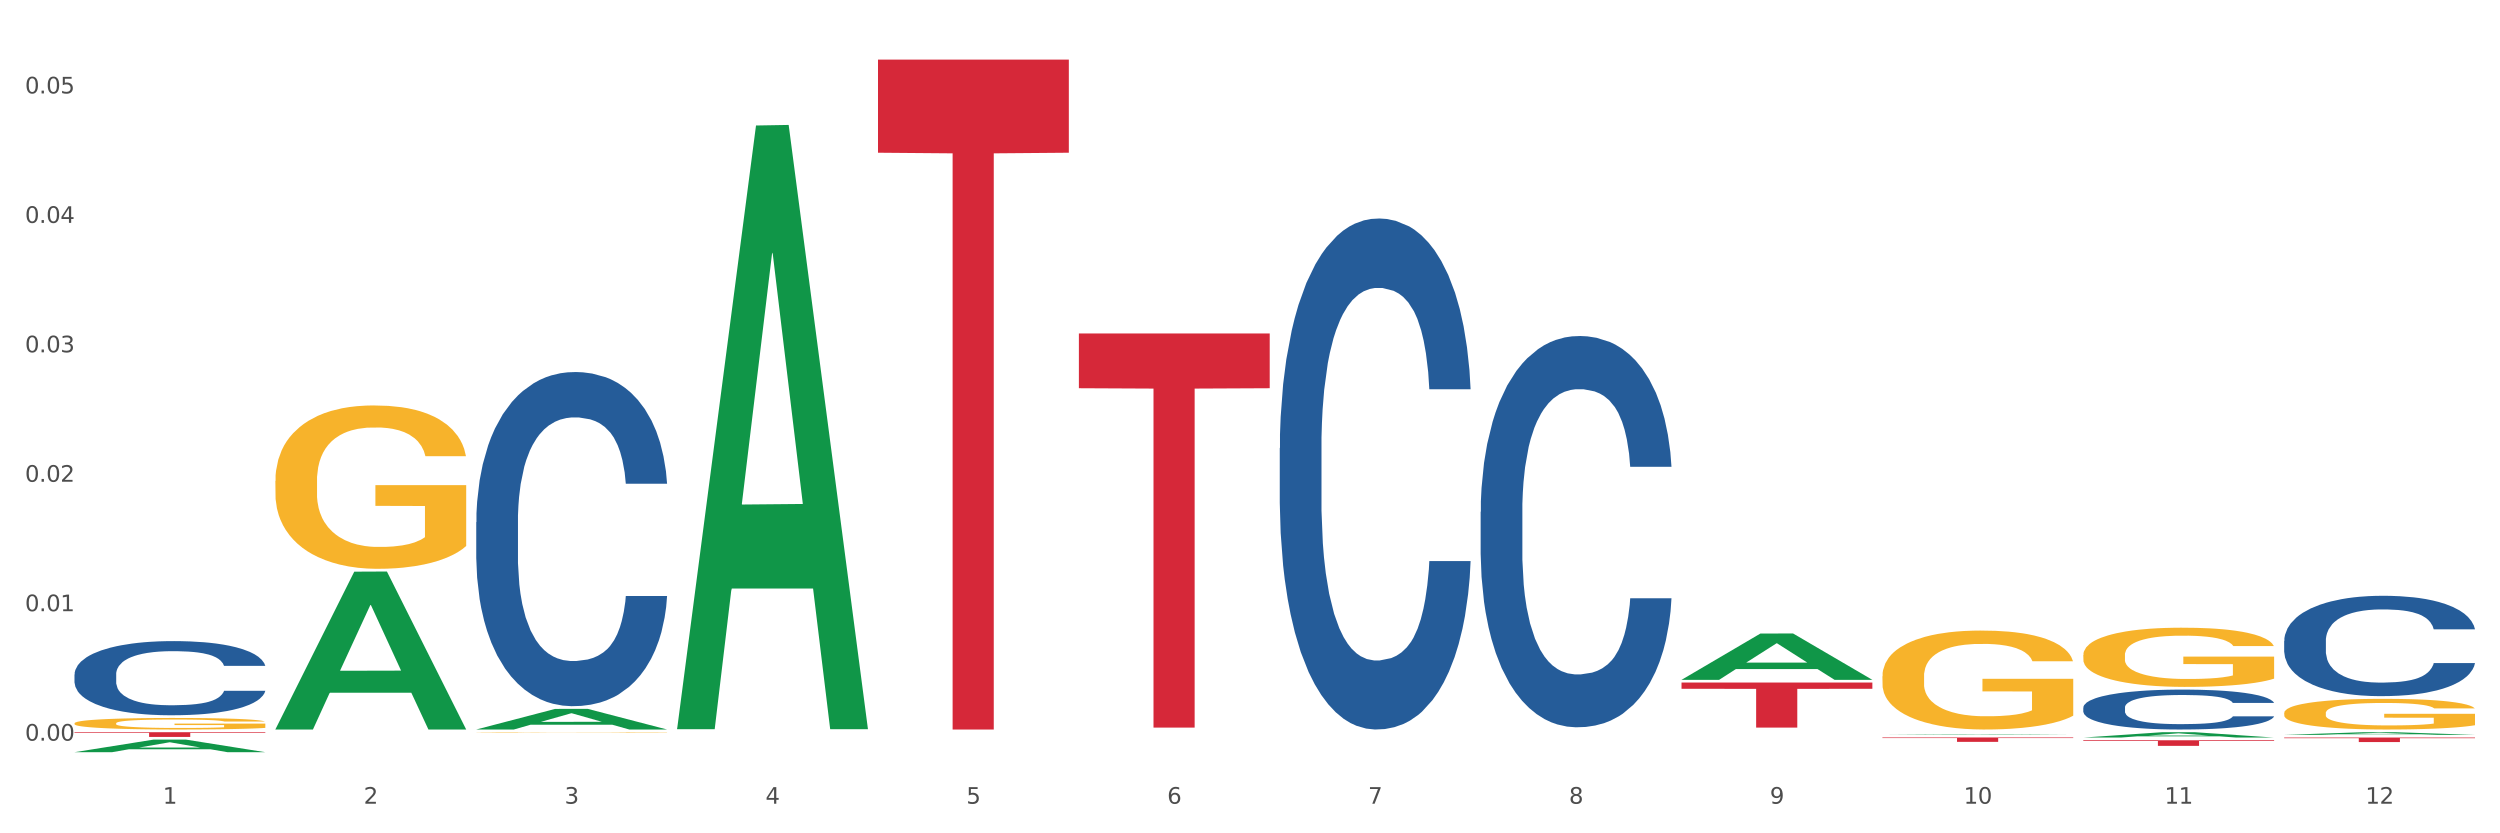 <?xml version="1.0" encoding="utf-8" standalone="no"?>
<!DOCTYPE svg PUBLIC "-//W3C//DTD SVG 1.1//EN"
  "http://www.w3.org/Graphics/SVG/1.1/DTD/svg11.dtd">
<svg xmlns:xlink="http://www.w3.org/1999/xlink" width="1080pt" height="360pt" viewBox="0 0 1080 360" xmlns="http://www.w3.org/2000/svg" version="1.1">
 <rect x="0" y="0" width="1080" height="360" fill="#333333" stroke="none"/>
 <defs>
  <style type="text/css">*{stroke-linejoin: round; stroke-linecap: butt}</style>
 </defs>
 <g id="figure_1">
  <g id="patch_1">
   <path d="M 0 360 
L 1080 360 
L 1080 0 
L 0 0 
z
" style="fill: #ffffff; stroke: #ffffff; stroke-linejoin: miter"/>
  </g>
  <g id="axes_1">
   <g id="matplotlib.axis_1">
    <g id="xtick_1">
     <g id="text_1">
      <!-- 1 -->
      <g style="fill: #4d4d4d" transform="translate(70.342 347.204) scale(0.096 -0.096)">
       <defs>
        <path id="DejaVuSans-31" d="M 794 531 
L 1825 531 
L 1825 4091 
L 703 3866 
L 703 4441 
L 1819 4666 
L 2450 4666 
L 2450 531 
L 3481 531 
L 3481 0 
L 794 0 
L 794 531 
z
" transform="scale(0.016)"/>
       </defs>
       <use xlink:href="#DejaVuSans-31"/>
      </g>
     </g>
    </g>
    <g id="xtick_2">
     <g id="text_2">
      <!-- 2 -->
      <g style="fill: #4d4d4d" transform="translate(157.122 347.204) scale(0.096 -0.096)">
       <defs>
        <path id="DejaVuSans-32" d="M 1228 531 
L 3431 531 
L 3431 0 
L 469 0 
L 469 531 
Q 828 903 1448 1529 
Q 2069 2156 2228 2338 
Q 2531 2678 2651 2914 
Q 2772 3150 2772 3378 
Q 2772 3750 2511 3984 
Q 2250 4219 1831 4219 
Q 1534 4219 1204 4116 
Q 875 4013 500 3803 
L 500 4441 
Q 881 4594 1212 4672 
Q 1544 4750 1819 4750 
Q 2544 4750 2975 4387 
Q 3406 4025 3406 3419 
Q 3406 3131 3298 2873 
Q 3191 2616 2906 2266 
Q 2828 2175 2409 1742 
Q 1991 1309 1228 531 
z
" transform="scale(0.016)"/>
       </defs>
       <use xlink:href="#DejaVuSans-32"/>
      </g>
     </g>
    </g>
    <g id="xtick_3">
     <g id="text_3">
      <!-- 3 -->
      <g style="fill: #4d4d4d" transform="translate(243.902 347.204) scale(0.096 -0.096)">
       <defs>
        <path id="DejaVuSans-33" d="M 2597 2516 
Q 3050 2419 3304 2112 
Q 3559 1806 3559 1356 
Q 3559 666 3084 287 
Q 2609 -91 1734 -91 
Q 1441 -91 1130 -33 
Q 819 25 488 141 
L 488 750 
Q 750 597 1062 519 
Q 1375 441 1716 441 
Q 2309 441 2620 675 
Q 2931 909 2931 1356 
Q 2931 1769 2642 2001 
Q 2353 2234 1838 2234 
L 1294 2234 
L 1294 2753 
L 1863 2753 
Q 2328 2753 2575 2939 
Q 2822 3125 2822 3475 
Q 2822 3834 2567 4026 
Q 2313 4219 1838 4219 
Q 1578 4219 1281 4162 
Q 984 4106 628 3988 
L 628 4550 
Q 988 4650 1302 4700 
Q 1616 4750 1894 4750 
Q 2613 4750 3031 4423 
Q 3450 4097 3450 3541 
Q 3450 3153 3228 2886 
Q 3006 2619 2597 2516 
z
" transform="scale(0.016)"/>
       </defs>
       <use xlink:href="#DejaVuSans-33"/>
      </g>
     </g>
    </g>
    <g id="xtick_4">
     <g id="text_4">
      <!-- 4 -->
      <g style="fill: #4d4d4d" transform="translate(330.683 347.204) scale(0.096 -0.096)">
       <defs>
        <path id="DejaVuSans-34" d="M 2419 4116 
L 825 1625 
L 2419 1625 
L 2419 4116 
z
M 2253 4666 
L 3047 4666 
L 3047 1625 
L 3713 1625 
L 3713 1100 
L 3047 1100 
L 3047 0 
L 2419 0 
L 2419 1100 
L 313 1100 
L 313 1709 
L 2253 4666 
z
" transform="scale(0.016)"/>
       </defs>
       <use xlink:href="#DejaVuSans-34"/>
      </g>
     </g>
    </g>
    <g id="xtick_5">
     <g id="text_5">
      <!-- 5 -->
      <g style="fill: #4d4d4d" transform="translate(417.463 347.204) scale(0.096 -0.096)">
       <defs>
        <path id="DejaVuSans-35" d="M 691 4666 
L 3169 4666 
L 3169 4134 
L 1269 4134 
L 1269 2991 
Q 1406 3038 1543 3061 
Q 1681 3084 1819 3084 
Q 2600 3084 3056 2656 
Q 3513 2228 3513 1497 
Q 3513 744 3044 326 
Q 2575 -91 1722 -91 
Q 1428 -91 1123 -41 
Q 819 9 494 109 
L 494 744 
Q 775 591 1075 516 
Q 1375 441 1709 441 
Q 2250 441 2565 725 
Q 2881 1009 2881 1497 
Q 2881 1984 2565 2268 
Q 2250 2553 1709 2553 
Q 1456 2553 1204 2497 
Q 953 2441 691 2322 
L 691 4666 
z
" transform="scale(0.016)"/>
       </defs>
       <use xlink:href="#DejaVuSans-35"/>
      </g>
     </g>
    </g>
    <g id="xtick_6">
     <g id="text_6">
      <!-- 6 -->
      <g style="fill: #4d4d4d" transform="translate(504.243 347.204) scale(0.096 -0.096)">
       <defs>
        <path id="DejaVuSans-36" d="M 2113 2584 
Q 1688 2584 1439 2293 
Q 1191 2003 1191 1497 
Q 1191 994 1439 701 
Q 1688 409 2113 409 
Q 2538 409 2786 701 
Q 3034 994 3034 1497 
Q 3034 2003 2786 2293 
Q 2538 2584 2113 2584 
z
M 3366 4563 
L 3366 3988 
Q 3128 4100 2886 4159 
Q 2644 4219 2406 4219 
Q 1781 4219 1451 3797 
Q 1122 3375 1075 2522 
Q 1259 2794 1537 2939 
Q 1816 3084 2150 3084 
Q 2853 3084 3261 2657 
Q 3669 2231 3669 1497 
Q 3669 778 3244 343 
Q 2819 -91 2113 -91 
Q 1303 -91 875 529 
Q 447 1150 447 2328 
Q 447 3434 972 4092 
Q 1497 4750 2381 4750 
Q 2619 4750 2861 4703 
Q 3103 4656 3366 4563 
z
" transform="scale(0.016)"/>
       </defs>
       <use xlink:href="#DejaVuSans-36"/>
      </g>
     </g>
    </g>
    <g id="xtick_7">
     <g id="text_7">
      <!-- 7 -->
      <g style="fill: #4d4d4d" transform="translate(591.024 347.204) scale(0.096 -0.096)">
       <defs>
        <path id="DejaVuSans-37" d="M 525 4666 
L 3525 4666 
L 3525 4397 
L 1831 0 
L 1172 0 
L 2766 4134 
L 525 4134 
L 525 4666 
z
" transform="scale(0.016)"/>
       </defs>
       <use xlink:href="#DejaVuSans-37"/>
      </g>
     </g>
    </g>
    <g id="xtick_8">
     <g id="text_8">
      <!-- 8 -->
      <g style="fill: #4d4d4d" transform="translate(677.804 347.204) scale(0.096 -0.096)">
       <defs>
        <path id="DejaVuSans-38" d="M 2034 2216 
Q 1584 2216 1326 1975 
Q 1069 1734 1069 1313 
Q 1069 891 1326 650 
Q 1584 409 2034 409 
Q 2484 409 2743 651 
Q 3003 894 3003 1313 
Q 3003 1734 2745 1975 
Q 2488 2216 2034 2216 
z
M 1403 2484 
Q 997 2584 770 2862 
Q 544 3141 544 3541 
Q 544 4100 942 4425 
Q 1341 4750 2034 4750 
Q 2731 4750 3128 4425 
Q 3525 4100 3525 3541 
Q 3525 3141 3298 2862 
Q 3072 2584 2669 2484 
Q 3125 2378 3379 2068 
Q 3634 1759 3634 1313 
Q 3634 634 3220 271 
Q 2806 -91 2034 -91 
Q 1263 -91 848 271 
Q 434 634 434 1313 
Q 434 1759 690 2068 
Q 947 2378 1403 2484 
z
M 1172 3481 
Q 1172 3119 1398 2916 
Q 1625 2713 2034 2713 
Q 2441 2713 2670 2916 
Q 2900 3119 2900 3481 
Q 2900 3844 2670 4047 
Q 2441 4250 2034 4250 
Q 1625 4250 1398 4047 
Q 1172 3844 1172 3481 
z
" transform="scale(0.016)"/>
       </defs>
       <use xlink:href="#DejaVuSans-38"/>
      </g>
     </g>
    </g>
    <g id="xtick_9">
     <g id="text_9">
      <!-- 9 -->
      <g style="fill: #4d4d4d" transform="translate(764.584 347.204) scale(0.096 -0.096)">
       <defs>
        <path id="DejaVuSans-39" d="M 703 97 
L 703 672 
Q 941 559 1184 500 
Q 1428 441 1663 441 
Q 2288 441 2617 861 
Q 2947 1281 2994 2138 
Q 2813 1869 2534 1725 
Q 2256 1581 1919 1581 
Q 1219 1581 811 2004 
Q 403 2428 403 3163 
Q 403 3881 828 4315 
Q 1253 4750 1959 4750 
Q 2769 4750 3195 4129 
Q 3622 3509 3622 2328 
Q 3622 1225 3098 567 
Q 2575 -91 1691 -91 
Q 1453 -91 1209 -44 
Q 966 3 703 97 
z
M 1959 2075 
Q 2384 2075 2632 2365 
Q 2881 2656 2881 3163 
Q 2881 3666 2632 3958 
Q 2384 4250 1959 4250 
Q 1534 4250 1286 3958 
Q 1038 3666 1038 3163 
Q 1038 2656 1286 2365 
Q 1534 2075 1959 2075 
z
" transform="scale(0.016)"/>
       </defs>
       <use xlink:href="#DejaVuSans-39"/>
      </g>
     </g>
    </g>
    <g id="xtick_10">
     <g id="text_10">
      <!-- 10 -->
      <g style="fill: #4d4d4d" transform="translate(848.311 347.204) scale(0.096 -0.096)">
       <defs>
        <path id="DejaVuSans-30" d="M 2034 4250 
Q 1547 4250 1301 3770 
Q 1056 3291 1056 2328 
Q 1056 1369 1301 889 
Q 1547 409 2034 409 
Q 2525 409 2770 889 
Q 3016 1369 3016 2328 
Q 3016 3291 2770 3770 
Q 2525 4250 2034 4250 
z
M 2034 4750 
Q 2819 4750 3233 4129 
Q 3647 3509 3647 2328 
Q 3647 1150 3233 529 
Q 2819 -91 2034 -91 
Q 1250 -91 836 529 
Q 422 1150 422 2328 
Q 422 3509 836 4129 
Q 1250 4750 2034 4750 
z
" transform="scale(0.016)"/>
       </defs>
       <use xlink:href="#DejaVuSans-31"/>
       <use xlink:href="#DejaVuSans-30" transform="translate(63.623 0)"/>
      </g>
     </g>
    </g>
    <g id="xtick_11">
     <g id="text_11">
      <!-- 11 -->
      <g style="fill: #4d4d4d" transform="translate(935.091 347.204) scale(0.096 -0.096)">
       <use xlink:href="#DejaVuSans-31"/>
       <use xlink:href="#DejaVuSans-31" transform="translate(63.623 0)"/>
      </g>
     </g>
    </g>
    <g id="xtick_12">
     <g id="text_12">
      <!-- 12 -->
      <g style="fill: #4d4d4d" transform="translate(1021.871 347.204) scale(0.096 -0.096)">
       <use xlink:href="#DejaVuSans-31"/>
       <use xlink:href="#DejaVuSans-32" transform="translate(63.623 0)"/>
      </g>
     </g>
    </g>
    <g id="xtick_13"/>
    <g id="xtick_14"/>
    <g id="xtick_15"/>
    <g id="xtick_16"/>
    <g id="xtick_17"/>
    <g id="xtick_18"/>
    <g id="xtick_19"/>
    <g id="xtick_20"/>
    <g id="xtick_21"/>
    <g id="xtick_22"/>
    <g id="xtick_23"/>
   </g>
   <g id="matplotlib.axis_2">
    <g id="ytick_1">
     <g id="text_13">
      <!-- 0.00 -->
      <g style="fill: #4d4d4d" transform="translate(10.8 319.96) scale(0.096 -0.096)">
       <defs>
        <path id="DejaVuSans-2e" d="M 684 794 
L 1344 794 
L 1344 0 
L 684 0 
L 684 794 
z
" transform="scale(0.016)"/>
       </defs>
       <use xlink:href="#DejaVuSans-30"/>
       <use xlink:href="#DejaVuSans-2e" transform="translate(63.623 0)"/>
       <use xlink:href="#DejaVuSans-30" transform="translate(95.41 0)"/>
       <use xlink:href="#DejaVuSans-30" transform="translate(159.033 0)"/>
      </g>
     </g>
    </g>
    <g id="ytick_2">
     <g id="text_14">
      <!-- 0.01 -->
      <g style="fill: #4d4d4d" transform="translate(10.8 264.041) scale(0.096 -0.096)">
       <use xlink:href="#DejaVuSans-30"/>
       <use xlink:href="#DejaVuSans-2e" transform="translate(63.623 0)"/>
       <use xlink:href="#DejaVuSans-30" transform="translate(95.41 0)"/>
       <use xlink:href="#DejaVuSans-31" transform="translate(159.033 0)"/>
      </g>
     </g>
    </g>
    <g id="ytick_3">
     <g id="text_15">
      <!-- 0.02 -->
      <g style="fill: #4d4d4d" transform="translate(10.8 208.123) scale(0.096 -0.096)">
       <use xlink:href="#DejaVuSans-30"/>
       <use xlink:href="#DejaVuSans-2e" transform="translate(63.623 0)"/>
       <use xlink:href="#DejaVuSans-30" transform="translate(95.41 0)"/>
       <use xlink:href="#DejaVuSans-32" transform="translate(159.033 0)"/>
      </g>
     </g>
    </g>
    <g id="ytick_4">
     <g id="text_16">
      <!-- 0.03 -->
      <g style="fill: #4d4d4d" transform="translate(10.8 152.205) scale(0.096 -0.096)">
       <use xlink:href="#DejaVuSans-30"/>
       <use xlink:href="#DejaVuSans-2e" transform="translate(63.623 0)"/>
       <use xlink:href="#DejaVuSans-30" transform="translate(95.41 0)"/>
       <use xlink:href="#DejaVuSans-33" transform="translate(159.033 0)"/>
      </g>
     </g>
    </g>
    <g id="ytick_5">
     <g id="text_17">
      <!-- 0.04 -->
      <g style="fill: #4d4d4d" transform="translate(10.8 96.287) scale(0.096 -0.096)">
       <use xlink:href="#DejaVuSans-30"/>
       <use xlink:href="#DejaVuSans-2e" transform="translate(63.623 0)"/>
       <use xlink:href="#DejaVuSans-30" transform="translate(95.41 0)"/>
       <use xlink:href="#DejaVuSans-34" transform="translate(159.033 0)"/>
      </g>
     </g>
    </g>
    <g id="ytick_6">
     <g id="text_18">
      <!-- 0.05 -->
      <g style="fill: #4d4d4d" transform="translate(10.8 40.368) scale(0.096 -0.096)">
       <use xlink:href="#DejaVuSans-30"/>
       <use xlink:href="#DejaVuSans-2e" transform="translate(63.623 0)"/>
       <use xlink:href="#DejaVuSans-30" transform="translate(95.41 0)"/>
       <use xlink:href="#DejaVuSans-35" transform="translate(159.033 0)"/>
      </g>
     </g>
    </g>
    <g id="ytick_7"/>
    <g id="ytick_8"/>
    <g id="ytick_9"/>
    <g id="ytick_10"/>
    <g id="ytick_11"/>
   </g>
   <g id="PolyCollection_1">
    <path d="M 32.175 324.939 
L 32.26 324.934 
L 66.256 319.522 
L 80.365 319.517 
L 114.616 324.95 
L 98.298 324.95 
L 90.904 323.684 
L 55.803 323.684 
L 55.548 323.705 
L 48.408 324.95 
L 32.175 324.95 
L 32.175 324.939 
L 60.222 322.929 
L 86.484 322.924 
L 73.481 320.675 
L 73.311 320.665 
L 73.141 320.68 
L 60.137 322.924 
L 60.222 322.929 
L 32.175 324.939 
z
" clip-path="url(#p0f1ef01ad3)" style="fill: #109648"/>
    <path d="M 205.736 225.578 
L 205.833 225.446 
L 205.833 221.754 
L 206.125 216.745 
L 207.197 207.516 
L 208.562 200.529 
L 210.9 192.355 
L 212.167 188.927 
L 213.824 185.104 
L 217.235 178.907 
L 221.133 173.634 
L 223.861 170.733 
L 225.907 168.888 
L 230.488 165.592 
L 233.119 164.142 
L 235.847 162.955 
L 238.186 162.164 
L 242.084 161.241 
L 245.202 160.846 
L 248.808 160.714 
L 251.829 160.846 
L 255.824 161.373 
L 261.671 162.955 
L 263.912 163.878 
L 266.933 165.46 
L 270.052 167.569 
L 272.585 169.679 
L 275.509 172.711 
L 278.53 176.666 
L 281.453 181.676 
L 283.499 186.29 
L 285.156 191.168 
L 286.618 197.101 
L 287.69 203.561 
L 288.177 208.966 
L 270.344 208.966 
L 269.857 204.088 
L 268.882 198.815 
L 267.908 195.255 
L 266.836 192.355 
L 265.179 189.059 
L 263.717 186.949 
L 261.281 184.444 
L 259.04 182.862 
L 257.188 181.94 
L 254.947 181.149 
L 250.172 180.358 
L 246.761 180.358 
L 244.618 180.621 
L 241.986 181.28 
L 239.745 182.203 
L 237.114 183.785 
L 235.068 185.499 
L 233.021 187.74 
L 231.852 189.322 
L 230.098 192.223 
L 228.928 194.596 
L 227.369 198.683 
L 226.492 201.583 
L 224.933 209.098 
L 224.251 214.635 
L 223.959 218.458 
L 223.764 222.677 
L 223.764 243.244 
L 224.348 252.472 
L 224.836 256.427 
L 225.615 260.91 
L 227.077 266.711 
L 229.221 272.38 
L 231.462 276.467 
L 233.314 278.972 
L 235.068 280.817 
L 236.822 282.267 
L 238.966 283.586 
L 240.72 284.377 
L 243.351 285.168 
L 246.469 285.563 
L 248.905 285.563 
L 253.875 284.904 
L 256.116 284.245 
L 258.26 283.322 
L 260.599 281.872 
L 262.451 280.29 
L 263.523 279.103 
L 265.277 276.598 
L 266.641 273.962 
L 267.81 270.93 
L 268.59 268.293 
L 269.467 264.338 
L 270.149 259.855 
L 270.344 257.482 
L 288.177 257.482 
L 287.787 262.228 
L 287.105 266.843 
L 285.741 273.039 
L 284.669 276.598 
L 283.012 280.949 
L 281.258 284.641 
L 278.822 288.727 
L 276.581 291.76 
L 274.242 294.396 
L 271.708 296.77 
L 267.128 300.065 
L 265.472 300.988 
L 261.963 302.57 
L 259.235 303.493 
L 255.239 304.416 
L 251.147 304.943 
L 246.859 305.075 
L 243.058 304.812 
L 238.868 304.021 
L 236.237 303.23 
L 233.314 302.043 
L 229.903 300.197 
L 226.687 297.956 
L 223.666 295.319 
L 220.84 292.287 
L 218.209 288.859 
L 214.798 283.19 
L 212.265 277.653 
L 210.413 272.512 
L 209.146 268.161 
L 207.88 262.624 
L 207.197 258.801 
L 206.125 249.572 
L 205.736 241.003 
L 205.736 225.578 
z
" clip-path="url(#p0f1ef01ad3)" style="fill: #255c99"/>
    <path d="M 552.857 193.579 
L 552.954 193.377 
L 552.954 187.732 
L 553.247 180.071 
L 554.319 165.958 
L 555.683 155.273 
L 558.022 142.773 
L 559.289 137.531 
L 560.945 131.685 
L 564.356 122.209 
L 568.254 114.144 
L 570.982 109.709 
L 573.029 106.886 
L 577.609 101.846 
L 580.24 99.628 
L 582.969 97.814 
L 585.307 96.604 
L 589.205 95.193 
L 592.324 94.588 
L 595.929 94.387 
L 598.95 94.588 
L 602.945 95.395 
L 608.792 97.814 
L 611.034 99.225 
L 614.055 101.645 
L 617.173 104.87 
L 619.707 108.096 
L 622.63 112.733 
L 625.651 118.781 
L 628.574 126.443 
L 630.621 133.499 
L 632.277 140.959 
L 633.739 150.031 
L 634.811 159.91 
L 635.298 168.176 
L 617.465 168.176 
L 616.978 160.716 
L 616.004 152.652 
L 615.029 147.209 
L 613.957 142.773 
L 612.301 137.733 
L 610.839 134.507 
L 608.403 130.676 
L 606.161 128.257 
L 604.31 126.846 
L 602.068 125.636 
L 597.293 124.427 
L 593.883 124.427 
L 591.739 124.83 
L 589.108 125.838 
L 586.866 127.249 
L 584.235 129.668 
L 582.189 132.289 
L 580.143 135.717 
L 578.973 138.136 
L 577.219 142.571 
L 576.05 146.2 
L 574.491 152.45 
L 573.614 156.886 
L 572.054 168.378 
L 571.372 176.845 
L 571.08 182.692 
L 570.885 189.144 
L 570.885 220.595 
L 571.47 234.708 
L 571.957 240.756 
L 572.736 247.611 
L 574.198 256.481 
L 576.342 265.151 
L 578.583 271.401 
L 580.435 275.231 
L 582.189 278.054 
L 583.943 280.271 
L 586.087 282.288 
L 587.841 283.497 
L 590.472 284.707 
L 593.59 285.312 
L 596.027 285.312 
L 600.997 284.304 
L 603.238 283.296 
L 605.382 281.884 
L 607.72 279.667 
L 609.572 277.247 
L 610.644 275.433 
L 612.398 271.602 
L 613.762 267.57 
L 614.932 262.933 
L 615.711 258.901 
L 616.588 252.852 
L 617.27 245.998 
L 617.465 242.369 
L 635.298 242.369 
L 634.909 249.627 
L 634.226 256.683 
L 632.862 266.159 
L 631.79 271.602 
L 630.134 278.255 
L 628.379 283.9 
L 625.943 290.15 
L 623.702 294.787 
L 621.363 298.82 
L 618.83 302.449 
L 614.249 307.489 
L 612.593 308.9 
L 609.085 311.32 
L 606.356 312.731 
L 602.361 314.142 
L 598.268 314.949 
L 593.98 315.15 
L 590.18 314.747 
L 585.989 313.537 
L 583.358 312.328 
L 580.435 310.513 
L 577.024 307.691 
L 573.808 304.263 
L 570.788 300.231 
L 567.962 295.594 
L 565.33 290.352 
L 561.92 281.683 
L 559.386 273.215 
L 557.535 265.352 
L 556.268 258.699 
L 555.001 250.232 
L 554.319 244.385 
L 553.247 230.272 
L 552.857 217.167 
L 552.857 193.579 
z
" clip-path="url(#p0f1ef01ad3)" style="fill: #255c99"/>
    <path d="M 639.637 221.106 
L 639.735 220.951 
L 639.735 216.629 
L 640.027 210.763 
L 641.099 199.956 
L 642.463 191.774 
L 644.802 182.203 
L 646.069 178.189 
L 647.726 173.712 
L 651.136 166.457 
L 655.034 160.282 
L 657.763 156.885 
L 659.809 154.724 
L 664.389 150.865 
L 667.02 149.166 
L 669.749 147.777 
L 672.088 146.851 
L 675.986 145.77 
L 679.104 145.307 
L 682.71 145.153 
L 685.73 145.307 
L 689.726 145.925 
L 695.573 147.777 
L 697.814 148.858 
L 700.835 150.71 
L 703.953 153.18 
L 706.487 155.65 
L 709.41 159.201 
L 712.431 163.832 
L 715.355 169.698 
L 717.401 175.102 
L 719.058 180.814 
L 720.519 187.761 
L 721.591 195.325 
L 722.079 201.654 
L 704.246 201.654 
L 703.758 195.943 
L 702.784 189.767 
L 701.809 185.599 
L 700.737 182.203 
L 699.081 178.344 
L 697.619 175.874 
L 695.183 172.94 
L 692.942 171.088 
L 691.09 170.007 
L 688.849 169.081 
L 684.074 168.155 
L 680.663 168.155 
L 678.519 168.463 
L 675.888 169.235 
L 673.647 170.316 
L 671.016 172.169 
L 668.969 174.175 
L 666.923 176.8 
L 665.754 178.652 
L 663.999 182.049 
L 662.83 184.827 
L 661.271 189.613 
L 660.394 193.009 
L 658.835 201.809 
L 658.153 208.293 
L 657.86 212.77 
L 657.665 217.71 
L 657.665 241.792 
L 658.25 252.599 
L 658.737 257.23 
L 659.517 262.479 
L 660.979 269.271 
L 663.122 275.91 
L 665.364 280.695 
L 667.215 283.628 
L 668.969 285.79 
L 670.723 287.488 
L 672.867 289.032 
L 674.621 289.958 
L 677.252 290.884 
L 680.371 291.347 
L 682.807 291.347 
L 687.777 290.575 
L 690.018 289.803 
L 692.162 288.723 
L 694.501 287.025 
L 696.352 285.172 
L 697.424 283.783 
L 699.178 280.85 
L 700.543 277.762 
L 701.712 274.211 
L 702.492 271.124 
L 703.369 266.493 
L 704.051 261.244 
L 704.246 258.465 
L 722.079 258.465 
L 721.689 264.023 
L 721.007 269.426 
L 719.642 276.681 
L 718.571 280.85 
L 716.914 285.944 
L 715.16 290.267 
L 712.724 295.052 
L 710.482 298.603 
L 708.144 301.69 
L 705.61 304.469 
L 701.03 308.329 
L 699.373 309.409 
L 695.865 311.262 
L 693.136 312.342 
L 689.141 313.423 
L 685.048 314.041 
L 680.761 314.195 
L 676.96 313.886 
L 672.77 312.96 
L 670.139 312.034 
L 667.215 310.644 
L 663.805 308.483 
L 660.589 305.859 
L 657.568 302.771 
L 654.742 299.22 
L 652.111 295.207 
L 648.7 288.568 
L 646.166 282.085 
L 644.315 276.064 
L 643.048 270.969 
L 641.781 264.486 
L 641.099 260.009 
L 640.027 249.202 
L 639.637 239.168 
L 639.637 221.106 
z
" clip-path="url(#p0f1ef01ad3)" style="fill: #255c99"/>
    <path d="M 899.978 305.654 
L 900.076 305.638 
L 900.076 305.197 
L 900.368 304.599 
L 901.44 303.496 
L 902.804 302.662 
L 905.143 301.685 
L 906.41 301.276 
L 908.067 300.819 
L 911.477 300.079 
L 915.375 299.449 
L 918.104 299.103 
L 920.15 298.882 
L 924.73 298.488 
L 927.361 298.315 
L 930.09 298.173 
L 932.429 298.079 
L 936.327 297.969 
L 939.445 297.921 
L 943.051 297.906 
L 946.071 297.921 
L 950.067 297.984 
L 955.914 298.173 
L 958.155 298.284 
L 961.176 298.473 
L 964.294 298.725 
L 966.828 298.977 
L 969.751 299.339 
L 972.772 299.811 
L 975.696 300.41 
L 977.742 300.961 
L 979.399 301.544 
L 980.86 302.252 
L 981.932 303.024 
L 982.42 303.67 
L 964.587 303.67 
L 964.099 303.087 
L 963.125 302.457 
L 962.15 302.032 
L 961.078 301.685 
L 959.422 301.292 
L 957.96 301.04 
L 955.524 300.74 
L 953.283 300.551 
L 951.431 300.441 
L 949.19 300.347 
L 944.415 300.252 
L 941.004 300.252 
L 938.86 300.284 
L 936.229 300.362 
L 933.988 300.473 
L 931.357 300.662 
L 929.31 300.866 
L 927.264 301.134 
L 926.095 301.323 
L 924.34 301.67 
L 923.171 301.953 
L 921.612 302.441 
L 920.735 302.788 
L 919.176 303.685 
L 918.494 304.347 
L 918.201 304.803 
L 918.006 305.307 
L 918.006 307.764 
L 918.591 308.867 
L 919.078 309.339 
L 919.858 309.874 
L 921.32 310.567 
L 923.463 311.245 
L 925.705 311.733 
L 927.556 312.032 
L 929.31 312.252 
L 931.064 312.426 
L 933.208 312.583 
L 934.962 312.678 
L 937.593 312.772 
L 940.712 312.819 
L 943.148 312.819 
L 948.118 312.741 
L 950.359 312.662 
L 952.503 312.552 
L 954.842 312.378 
L 956.693 312.189 
L 957.765 312.048 
L 959.519 311.748 
L 960.884 311.434 
L 962.053 311.071 
L 962.833 310.756 
L 963.71 310.284 
L 964.392 309.748 
L 964.587 309.465 
L 982.42 309.465 
L 982.03 310.032 
L 981.348 310.583 
L 979.983 311.323 
L 978.912 311.748 
L 977.255 312.268 
L 975.501 312.709 
L 973.065 313.197 
L 970.823 313.56 
L 968.485 313.874 
L 965.951 314.158 
L 961.371 314.552 
L 959.714 314.662 
L 956.206 314.851 
L 953.477 314.961 
L 949.482 315.071 
L 945.389 315.134 
L 941.102 315.15 
L 937.301 315.119 
L 933.111 315.024 
L 930.48 314.93 
L 927.556 314.788 
L 924.146 314.567 
L 920.93 314.3 
L 917.909 313.985 
L 915.083 313.623 
L 912.452 313.213 
L 909.041 312.536 
L 906.507 311.874 
L 904.656 311.26 
L 903.389 310.741 
L 902.122 310.079 
L 901.44 309.622 
L 900.368 308.52 
L 899.978 307.496 
L 899.978 305.654 
z
" clip-path="url(#p0f1ef01ad3)" style="fill: #255c99"/>
    <path d="M 986.759 276.86 
L 986.856 276.82 
L 986.856 275.712 
L 987.148 274.207 
L 988.22 271.435 
L 989.585 269.336 
L 991.923 266.881 
L 993.19 265.851 
L 994.847 264.703 
L 998.258 262.842 
L 1002.156 261.258 
L 1004.884 260.387 
L 1006.93 259.832 
L 1011.511 258.842 
L 1014.142 258.407 
L 1016.87 258.051 
L 1019.209 257.813 
L 1023.107 257.536 
L 1026.225 257.417 
L 1029.831 257.377 
L 1032.852 257.417 
L 1036.847 257.575 
L 1042.694 258.051 
L 1044.935 258.328 
L 1047.956 258.803 
L 1051.075 259.436 
L 1053.608 260.07 
L 1056.532 260.981 
L 1059.553 262.169 
L 1062.476 263.674 
L 1064.522 265.059 
L 1066.179 266.525 
L 1067.641 268.307 
L 1068.713 270.247 
L 1069.2 271.87 
L 1051.367 271.87 
L 1050.88 270.405 
L 1049.905 268.821 
L 1048.931 267.752 
L 1047.859 266.881 
L 1046.202 265.891 
L 1044.74 265.257 
L 1042.304 264.505 
L 1040.063 264.03 
L 1038.211 263.753 
L 1035.97 263.515 
L 1031.195 263.278 
L 1027.784 263.278 
L 1025.641 263.357 
L 1023.009 263.555 
L 1020.768 263.832 
L 1018.137 264.307 
L 1016.091 264.822 
L 1014.044 265.495 
L 1012.875 265.97 
L 1011.121 266.841 
L 1009.951 267.554 
L 1008.392 268.782 
L 1007.515 269.653 
L 1005.956 271.91 
L 1005.274 273.573 
L 1004.982 274.722 
L 1004.787 275.989 
L 1004.787 282.166 
L 1005.371 284.938 
L 1005.859 286.126 
L 1006.638 287.472 
L 1008.1 289.215 
L 1010.244 290.917 
L 1012.485 292.145 
L 1014.337 292.897 
L 1016.091 293.452 
L 1017.845 293.887 
L 1019.989 294.283 
L 1021.743 294.521 
L 1024.374 294.759 
L 1027.492 294.877 
L 1029.928 294.877 
L 1034.898 294.679 
L 1037.139 294.481 
L 1039.283 294.204 
L 1041.622 293.769 
L 1043.474 293.293 
L 1044.546 292.937 
L 1046.3 292.185 
L 1047.664 291.393 
L 1048.833 290.482 
L 1049.613 289.69 
L 1050.49 288.502 
L 1051.172 287.156 
L 1051.367 286.443 
L 1069.2 286.443 
L 1068.81 287.868 
L 1068.128 289.254 
L 1066.764 291.115 
L 1065.692 292.185 
L 1064.035 293.491 
L 1062.281 294.6 
L 1059.845 295.828 
L 1057.604 296.738 
L 1055.265 297.53 
L 1052.731 298.243 
L 1048.151 299.233 
L 1046.495 299.51 
L 1042.986 299.986 
L 1040.258 300.263 
L 1036.262 300.54 
L 1032.17 300.698 
L 1027.882 300.738 
L 1024.081 300.659 
L 1019.891 300.421 
L 1017.26 300.184 
L 1014.337 299.827 
L 1010.926 299.273 
L 1007.71 298.6 
L 1004.689 297.808 
L 1001.863 296.897 
L 999.232 295.867 
L 995.821 294.165 
L 993.288 292.501 
L 991.436 290.957 
L 990.169 289.65 
L 988.903 287.987 
L 988.22 286.839 
L 987.148 284.067 
L 986.759 281.493 
L 986.759 276.86 
z
" clip-path="url(#p0f1ef01ad3)" style="fill: #255c99"/>
    <path d="M 379.296 25.759 
L 461.738 25.759 
L 461.738 65.975 
L 429.308 66.247 
L 429.308 315.15 
L 411.531 315.15 
L 411.531 66.247 
L 379.296 65.975 
L 379.296 26.031 
L 379.296 25.759 
z
" clip-path="url(#p0f1ef01ad3)" style="fill: #d62839"/>
    <path d="M 466.077 144.048 
L 548.518 144.048 
L 548.518 167.712 
L 516.088 167.871 
L 516.088 314.328 
L 498.311 314.328 
L 498.311 167.871 
L 466.077 167.712 
L 466.077 144.208 
L 466.077 144.048 
z
" clip-path="url(#p0f1ef01ad3)" style="fill: #d62839"/>
    <path d="M 32.175 312.466 
L 32.272 312.461 
L 32.272 312.297 
L 32.467 312.156 
L 33.44 311.814 
L 34.9 311.531 
L 35.971 311.381 
L 37.042 311.258 
L 38.307 311.135 
L 39.864 311.007 
L 42.687 310.82 
L 44.439 310.724 
L 46.58 310.624 
L 50.474 310.478 
L 53.296 310.396 
L 56.216 310.328 
L 60.986 310.246 
L 64.1 310.209 
L 67.41 310.182 
L 71.4 310.164 
L 74.418 310.159 
L 81.036 310.173 
L 86.682 310.214 
L 89.407 310.246 
L 92.911 310.301 
L 94.76 310.337 
L 97.778 310.41 
L 100.892 310.506 
L 103.034 310.588 
L 106.246 310.743 
L 108.679 310.898 
L 110.918 311.089 
L 112.086 311.221 
L 112.962 311.344 
L 113.74 311.486 
L 114.519 311.709 
L 96.999 311.709 
L 96.318 311.549 
L 95.247 311.399 
L 93.69 311.253 
L 92.327 311.162 
L 89.991 311.048 
L 87.85 310.975 
L 85.611 310.92 
L 82.886 310.875 
L 80.744 310.852 
L 77.727 310.834 
L 71.79 310.838 
L 67.799 310.875 
L 65.074 310.92 
L 63.322 310.961 
L 61.764 311.007 
L 60.012 311.071 
L 57.968 311.167 
L 56.508 311.253 
L 55.048 311.363 
L 53.88 311.472 
L 52.81 311.6 
L 51.934 311.736 
L 51.252 311.878 
L 50.668 312.051 
L 50.182 312.338 
L 50.182 312.962 
L 50.376 313.104 
L 50.863 313.291 
L 51.447 313.432 
L 52.42 313.6 
L 53.296 313.714 
L 54.951 313.878 
L 56.8 314.015 
L 58.26 314.102 
L 59.72 314.175 
L 62.251 314.275 
L 65.074 314.357 
L 67.507 314.407 
L 70.816 314.453 
L 73.055 314.471 
L 75.002 314.48 
L 79.771 314.48 
L 83.178 314.466 
L 86.974 314.435 
L 89.894 314.394 
L 92.327 314.343 
L 95.052 314.261 
L 96.804 314.184 
L 96.804 313.231 
L 75.391 313.227 
L 75.391 312.593 
L 114.616 312.593 
L 114.616 314.453 
L 112.962 314.548 
L 111.112 314.635 
L 109.166 314.713 
L 106.246 314.808 
L 102.742 314.899 
L 99.627 314.963 
L 96.318 315.018 
L 92.424 315.068 
L 87.363 315.114 
L 84.248 315.132 
L 80.355 315.146 
L 75.78 315.15 
L 71.79 315.141 
L 67.896 315.118 
L 63.808 315.077 
L 59.818 315.018 
L 56.8 314.959 
L 53.783 314.886 
L 50.571 314.79 
L 48.04 314.699 
L 46.094 314.617 
L 43.952 314.512 
L 41.616 314.375 
L 39.864 314.252 
L 38.307 314.125 
L 36.652 313.961 
L 35.484 313.819 
L 34.316 313.641 
L 33.635 313.509 
L 32.856 313.304 
L 32.272 313.017 
L 32.175 312.466 
z
" clip-path="url(#p0f1ef01ad3)" style="fill: #f7b32b"/>
    <path d="M 726.418 294.86 
L 808.859 294.86 
L 808.859 297.566 
L 776.429 297.584 
L 776.429 314.334 
L 758.652 314.334 
L 758.652 297.584 
L 726.418 297.566 
L 726.418 294.878 
L 726.418 294.86 
z
" clip-path="url(#p0f1ef01ad3)" style="fill: #d62839"/>
    <path d="M 813.198 318.575 
L 895.639 318.575 
L 895.639 318.842 
L 863.21 318.844 
L 863.21 320.496 
L 845.432 320.496 
L 845.432 318.844 
L 813.198 318.842 
L 813.198 318.577 
L 813.198 318.575 
z
" clip-path="url(#p0f1ef01ad3)" style="fill: #d62839"/>
    <path d="M 899.978 319.787 
L 982.42 319.787 
L 982.42 320.124 
L 949.99 320.126 
L 949.99 322.209 
L 932.213 322.209 
L 932.213 320.126 
L 899.978 320.124 
L 899.978 319.789 
L 899.978 319.787 
z
" clip-path="url(#p0f1ef01ad3)" style="fill: #d62839"/>
    <path d="M 986.759 318.621 
L 1069.2 318.621 
L 1069.2 318.89 
L 1036.77 318.892 
L 1036.77 320.559 
L 1018.993 320.559 
L 1018.993 318.892 
L 986.759 318.89 
L 986.759 318.623 
L 986.759 318.621 
z
" clip-path="url(#p0f1ef01ad3)" style="fill: #d62839"/>
    <path d="M 32.175 291.352 
L 32.272 291.322 
L 32.272 290.503 
L 32.565 289.391 
L 33.637 287.343 
L 35.001 285.792 
L 37.34 283.977 
L 38.607 283.217 
L 40.263 282.368 
L 43.674 280.993 
L 47.572 279.822 
L 50.3 279.178 
L 52.347 278.769 
L 56.927 278.037 
L 59.558 277.715 
L 62.287 277.452 
L 64.625 277.276 
L 68.523 277.071 
L 71.642 276.984 
L 75.247 276.954 
L 78.268 276.984 
L 82.263 277.101 
L 88.11 277.452 
L 90.352 277.657 
L 93.373 278.008 
L 96.491 278.476 
L 99.025 278.944 
L 101.948 279.617 
L 104.969 280.495 
L 107.892 281.607 
L 109.939 282.631 
L 111.595 283.714 
L 113.057 285.031 
L 114.129 286.465 
L 114.616 287.665 
L 96.783 287.665 
L 96.296 286.582 
L 95.322 285.411 
L 94.347 284.621 
L 93.275 283.977 
L 91.619 283.246 
L 90.157 282.778 
L 87.721 282.222 
L 85.479 281.871 
L 83.628 281.666 
L 81.386 281.49 
L 76.611 281.315 
L 73.201 281.315 
L 71.057 281.373 
L 68.426 281.519 
L 66.184 281.724 
L 63.553 282.075 
L 61.507 282.456 
L 59.461 282.953 
L 58.291 283.304 
L 56.537 283.948 
L 55.368 284.475 
L 53.809 285.382 
L 52.932 286.026 
L 51.372 287.694 
L 50.69 288.923 
L 50.398 289.771 
L 50.203 290.708 
L 50.203 295.273 
L 50.788 297.321 
L 51.275 298.199 
L 52.054 299.194 
L 53.516 300.482 
L 55.66 301.74 
L 57.901 302.647 
L 59.753 303.203 
L 61.507 303.613 
L 63.261 303.935 
L 65.405 304.227 
L 67.159 304.403 
L 69.79 304.578 
L 72.908 304.666 
L 75.345 304.666 
L 80.314 304.52 
L 82.556 304.374 
L 84.7 304.169 
L 87.038 303.847 
L 88.89 303.496 
L 89.962 303.232 
L 91.716 302.676 
L 93.08 302.091 
L 94.25 301.418 
L 95.029 300.833 
L 95.906 299.955 
L 96.588 298.96 
L 96.783 298.433 
L 114.616 298.433 
L 114.227 299.487 
L 113.544 300.511 
L 112.18 301.886 
L 111.108 302.676 
L 109.452 303.642 
L 107.697 304.461 
L 105.261 305.369 
L 103.02 306.042 
L 100.681 306.627 
L 98.148 307.154 
L 93.567 307.885 
L 91.911 308.09 
L 88.403 308.441 
L 85.674 308.646 
L 81.679 308.851 
L 77.586 308.968 
L 73.298 308.997 
L 69.498 308.939 
L 65.307 308.763 
L 62.676 308.587 
L 59.753 308.324 
L 56.342 307.914 
L 53.126 307.417 
L 50.105 306.832 
L 47.279 306.159 
L 44.648 305.398 
L 41.238 304.139 
L 38.704 302.91 
L 36.853 301.769 
L 35.586 300.804 
L 34.319 299.574 
L 33.637 298.726 
L 32.565 296.677 
L 32.175 294.775 
L 32.175 291.352 
z
" clip-path="url(#p0f1ef01ad3)" style="fill: #255c99"/>
    <path d="M 32.175 316.312 
L 114.616 316.312 
L 114.616 316.596 
L 82.187 316.598 
L 82.187 318.355 
L 64.409 318.355 
L 64.409 316.598 
L 32.175 316.596 
L 32.175 316.314 
L 32.175 316.312 
z
" clip-path="url(#p0f1ef01ad3)" style="fill: #d62839"/>
    <path d="M 986.759 317.457 
L 986.844 317.456 
L 1020.84 316.313 
L 1034.949 316.312 
L 1069.2 317.459 
L 1052.882 317.459 
L 1045.487 317.192 
L 1010.386 317.192 
L 1010.131 317.196 
L 1002.992 317.459 
L 986.759 317.459 
L 986.759 317.457 
L 1014.806 317.033 
L 1041.068 317.032 
L 1028.064 316.557 
L 1027.894 316.555 
L 1027.724 316.558 
L 1014.721 317.032 
L 1014.806 317.033 
L 986.759 317.457 
z
" clip-path="url(#p0f1ef01ad3)" style="fill: #109648"/>
    <path d="M 118.955 315.022 
L 119.04 314.958 
L 153.037 246.96 
L 167.145 246.895 
L 201.397 315.15 
L 185.078 315.15 
L 177.684 299.256 
L 142.583 299.256 
L 142.328 299.512 
L 135.189 315.15 
L 118.955 315.15 
L 118.955 315.022 
L 147.002 289.771 
L 173.265 289.707 
L 160.261 261.444 
L 160.091 261.315 
L 159.921 261.508 
L 146.917 289.707 
L 147.002 289.771 
L 118.955 315.022 
z
" clip-path="url(#p0f1ef01ad3)" style="fill: #109648"/>
    <path d="M 205.736 315.133 
L 205.821 315.125 
L 239.817 306.246 
L 253.926 306.237 
L 288.177 315.15 
L 271.859 315.15 
L 264.464 313.075 
L 229.363 313.075 
L 229.108 313.108 
L 221.969 315.15 
L 205.736 315.15 
L 205.736 315.133 
L 233.783 311.836 
L 260.045 311.828 
L 247.041 308.137 
L 246.871 308.12 
L 246.701 308.146 
L 233.698 311.828 
L 233.783 311.836 
L 205.736 315.133 
z
" clip-path="url(#p0f1ef01ad3)" style="fill: #109648"/>
    <path d="M 986.759 308.023 
L 986.856 308.011 
L 986.856 307.575 
L 987.051 307.2 
L 988.024 306.293 
L 989.484 305.542 
L 990.555 305.143 
L 991.625 304.816 
L 992.891 304.49 
L 994.448 304.151 
L 997.271 303.655 
L 999.023 303.401 
L 1001.164 303.134 
L 1005.057 302.747 
L 1007.88 302.529 
L 1010.8 302.348 
L 1015.569 302.13 
L 1018.684 302.033 
L 1021.993 301.961 
L 1025.984 301.912 
L 1029.001 301.9 
L 1035.62 301.936 
L 1041.265 302.045 
L 1043.991 302.13 
L 1047.495 302.275 
L 1049.344 302.372 
L 1052.361 302.566 
L 1055.476 302.82 
L 1057.617 303.038 
L 1060.829 303.449 
L 1063.263 303.86 
L 1065.501 304.369 
L 1066.669 304.72 
L 1067.545 305.046 
L 1068.324 305.421 
L 1069.103 306.014 
L 1051.583 306.014 
L 1050.901 305.591 
L 1049.831 305.191 
L 1048.273 304.804 
L 1046.911 304.562 
L 1044.575 304.26 
L 1042.433 304.066 
L 1040.195 303.921 
L 1037.469 303.8 
L 1035.328 303.739 
L 1032.311 303.691 
L 1026.373 303.703 
L 1022.383 303.8 
L 1019.657 303.921 
L 1017.905 304.03 
L 1016.348 304.151 
L 1014.596 304.32 
L 1012.552 304.574 
L 1011.092 304.804 
L 1009.632 305.095 
L 1008.464 305.385 
L 1007.393 305.724 
L 1006.517 306.087 
L 1005.836 306.462 
L 1005.252 306.922 
L 1004.765 307.684 
L 1004.765 309.342 
L 1004.96 309.717 
L 1005.447 310.213 
L 1006.031 310.588 
L 1007.004 311.036 
L 1007.88 311.338 
L 1009.535 311.774 
L 1011.384 312.137 
L 1012.844 312.367 
L 1014.304 312.561 
L 1016.835 312.827 
L 1019.657 313.045 
L 1022.091 313.178 
L 1025.4 313.299 
L 1027.639 313.347 
L 1029.585 313.371 
L 1034.355 313.371 
L 1037.761 313.335 
L 1041.557 313.25 
L 1044.477 313.141 
L 1046.911 313.008 
L 1049.636 312.791 
L 1051.388 312.585 
L 1051.388 310.056 
L 1029.975 310.044 
L 1029.975 308.362 
L 1069.2 308.362 
L 1069.2 313.299 
L 1067.545 313.553 
L 1065.696 313.783 
L 1063.749 313.988 
L 1060.829 314.243 
L 1057.325 314.485 
L 1054.211 314.654 
L 1050.901 314.799 
L 1047.008 314.932 
L 1041.947 315.053 
L 1038.832 315.102 
L 1034.939 315.138 
L 1030.364 315.15 
L 1026.373 315.126 
L 1022.48 315.065 
L 1018.392 314.957 
L 1014.401 314.799 
L 1011.384 314.642 
L 1008.367 314.448 
L 1005.155 314.194 
L 1002.624 313.952 
L 1000.677 313.734 
L 998.536 313.456 
L 996.2 313.093 
L 994.448 312.766 
L 992.891 312.428 
L 991.236 311.992 
L 990.068 311.617 
L 988.9 311.145 
L 988.219 310.794 
L 987.44 310.249 
L 986.856 309.487 
L 986.759 308.023 
z
" clip-path="url(#p0f1ef01ad3)" style="fill: #f7b32b"/>
    <path d="M 899.978 282.984 
L 900.076 282.96 
L 900.076 282.119 
L 900.27 281.395 
L 901.244 279.643 
L 902.704 278.195 
L 903.774 277.424 
L 904.845 276.793 
L 906.11 276.162 
L 907.668 275.508 
L 910.49 274.55 
L 912.242 274.06 
L 914.384 273.546 
L 918.277 272.798 
L 921.1 272.378 
L 924.02 272.027 
L 928.789 271.607 
L 931.904 271.42 
L 935.213 271.28 
L 939.204 271.186 
L 942.221 271.163 
L 948.84 271.233 
L 954.485 271.443 
L 957.21 271.607 
L 960.714 271.887 
L 962.564 272.074 
L 965.581 272.448 
L 968.696 272.939 
L 970.837 273.359 
L 974.049 274.153 
L 976.482 274.948 
L 978.721 275.929 
L 979.889 276.606 
L 980.765 277.237 
L 981.544 277.961 
L 982.322 279.106 
L 964.802 279.106 
L 964.121 278.288 
L 963.05 277.517 
L 961.493 276.77 
L 960.13 276.303 
L 957.794 275.718 
L 955.653 275.345 
L 953.414 275.064 
L 950.689 274.831 
L 948.548 274.714 
L 945.53 274.621 
L 939.593 274.644 
L 935.602 274.831 
L 932.877 275.064 
L 931.125 275.275 
L 929.568 275.508 
L 927.816 275.835 
L 925.772 276.326 
L 924.312 276.77 
L 922.852 277.33 
L 921.684 277.891 
L 920.613 278.545 
L 919.737 279.246 
L 919.056 279.97 
L 918.472 280.858 
L 917.985 282.33 
L 917.985 285.53 
L 918.18 286.254 
L 918.666 287.212 
L 919.25 287.936 
L 920.224 288.801 
L 921.1 289.385 
L 922.754 290.226 
L 924.604 290.927 
L 926.064 291.37 
L 927.524 291.744 
L 930.054 292.258 
L 932.877 292.679 
L 935.31 292.936 
L 938.62 293.169 
L 940.858 293.263 
L 942.805 293.309 
L 947.574 293.309 
L 950.981 293.239 
L 954.777 293.076 
L 957.697 292.866 
L 960.13 292.609 
L 962.856 292.188 
L 964.608 291.791 
L 964.608 286.908 
L 943.194 286.885 
L 943.194 283.638 
L 982.42 283.638 
L 982.42 293.169 
L 980.765 293.66 
L 978.916 294.104 
L 976.969 294.501 
L 974.049 294.991 
L 970.545 295.459 
L 967.43 295.786 
L 964.121 296.066 
L 960.228 296.323 
L 955.166 296.557 
L 952.052 296.65 
L 948.158 296.72 
L 943.584 296.743 
L 939.593 296.697 
L 935.7 296.58 
L 931.612 296.37 
L 927.621 296.066 
L 924.604 295.762 
L 921.586 295.389 
L 918.374 294.898 
L 915.844 294.431 
L 913.897 294.01 
L 911.756 293.473 
L 909.42 292.772 
L 907.668 292.141 
L 906.11 291.487 
L 904.456 290.646 
L 903.288 289.922 
L 902.12 289.011 
L 901.438 288.333 
L 900.66 287.282 
L 900.076 285.81 
L 899.978 282.984 
z
" clip-path="url(#p0f1ef01ad3)" style="fill: #f7b32b"/>
    <path d="M 813.198 292.155 
L 813.295 292.116 
L 813.295 290.711 
L 813.49 289.501 
L 814.463 286.573 
L 815.923 284.152 
L 816.994 282.864 
L 818.065 281.81 
L 819.33 280.756 
L 820.887 279.663 
L 823.71 278.062 
L 825.462 277.242 
L 827.603 276.383 
L 831.497 275.134 
L 834.319 274.431 
L 837.239 273.846 
L 842.009 273.143 
L 845.123 272.831 
L 848.433 272.596 
L 852.423 272.44 
L 855.441 272.401 
L 862.059 272.518 
L 867.705 272.87 
L 870.43 273.143 
L 873.934 273.611 
L 875.783 273.924 
L 878.801 274.548 
L 881.915 275.368 
L 884.057 276.071 
L 887.269 277.398 
L 889.702 278.726 
L 891.941 280.365 
L 893.109 281.497 
L 893.985 282.552 
L 894.763 283.762 
L 895.542 285.675 
L 878.022 285.675 
L 877.341 284.308 
L 876.27 283.02 
L 874.713 281.771 
L 873.35 280.99 
L 871.014 280.014 
L 868.873 279.389 
L 866.634 278.921 
L 863.909 278.53 
L 861.767 278.335 
L 858.75 278.179 
L 852.813 278.218 
L 848.822 278.53 
L 846.097 278.921 
L 844.345 279.272 
L 842.787 279.663 
L 841.035 280.209 
L 838.991 281.029 
L 837.531 281.771 
L 836.071 282.708 
L 834.903 283.645 
L 833.833 284.738 
L 832.957 285.909 
L 832.275 287.119 
L 831.691 288.603 
L 831.205 291.062 
L 831.205 296.411 
L 831.399 297.621 
L 831.886 299.222 
L 832.47 300.432 
L 833.443 301.876 
L 834.319 302.852 
L 835.974 304.258 
L 837.823 305.429 
L 839.283 306.171 
L 840.743 306.796 
L 843.274 307.654 
L 846.097 308.357 
L 848.53 308.787 
L 851.839 309.177 
L 854.078 309.333 
L 856.025 309.411 
L 860.794 309.411 
L 864.201 309.294 
L 867.997 309.021 
L 870.917 308.669 
L 873.35 308.24 
L 876.075 307.537 
L 877.827 306.874 
L 877.827 298.714 
L 856.414 298.675 
L 856.414 293.249 
L 895.639 293.249 
L 895.639 309.177 
L 893.985 309.997 
L 892.135 310.739 
L 890.189 311.402 
L 887.269 312.222 
L 883.765 313.003 
L 880.65 313.549 
L 877.341 314.018 
L 873.447 314.447 
L 868.386 314.838 
L 865.271 314.994 
L 861.378 315.111 
L 856.803 315.15 
L 852.813 315.072 
L 848.919 314.877 
L 844.831 314.525 
L 840.841 314.018 
L 837.823 313.51 
L 834.806 312.886 
L 831.594 312.066 
L 829.063 311.285 
L 827.117 310.582 
L 824.975 309.684 
L 822.639 308.513 
L 820.887 307.459 
L 819.33 306.366 
L 817.675 304.961 
L 816.507 303.75 
L 815.339 302.228 
L 814.658 301.096 
L 813.879 299.339 
L 813.295 296.879 
L 813.198 292.155 
z
" clip-path="url(#p0f1ef01ad3)" style="fill: #f7b32b"/>
    <path d="M 205.736 316.416 
L 205.833 316.416 
L 205.833 316.408 
L 206.028 316.402 
L 207.001 316.387 
L 208.461 316.374 
L 209.532 316.367 
L 210.602 316.362 
L 211.868 316.356 
L 213.425 316.35 
L 216.248 316.342 
L 218 316.338 
L 220.141 316.333 
L 224.034 316.327 
L 226.857 316.323 
L 229.777 316.32 
L 234.546 316.316 
L 237.661 316.315 
L 240.97 316.313 
L 244.961 316.313 
L 247.978 316.312 
L 254.597 316.313 
L 260.242 316.315 
L 262.968 316.316 
L 266.472 316.319 
L 268.321 316.32 
L 271.338 316.324 
L 274.453 316.328 
L 276.594 316.332 
L 279.806 316.338 
L 282.24 316.345 
L 284.478 316.354 
L 285.646 316.36 
L 286.522 316.365 
L 287.301 316.372 
L 288.08 316.382 
L 270.56 316.382 
L 269.878 316.375 
L 268.808 316.368 
L 267.25 316.361 
L 265.888 316.357 
L 263.552 316.352 
L 261.41 316.349 
L 259.172 316.346 
L 256.446 316.344 
L 254.305 316.343 
L 251.288 316.343 
L 245.35 316.343 
L 241.36 316.344 
L 238.634 316.346 
L 236.882 316.348 
L 235.325 316.35 
L 233.573 316.353 
L 231.529 316.358 
L 230.069 316.361 
L 228.609 316.366 
L 227.441 316.371 
L 226.37 316.377 
L 225.494 316.383 
L 224.813 316.389 
L 224.229 316.397 
L 223.742 316.41 
L 223.742 316.438 
L 223.937 316.444 
L 224.424 316.453 
L 225.008 316.459 
L 225.981 316.467 
L 226.857 316.472 
L 228.512 316.479 
L 230.361 316.485 
L 231.821 316.489 
L 233.281 316.492 
L 235.812 316.497 
L 238.634 316.501 
L 241.068 316.503 
L 244.377 316.505 
L 246.616 316.506 
L 248.562 316.506 
L 253.332 316.506 
L 256.738 316.506 
L 260.534 316.504 
L 263.454 316.502 
L 265.888 316.5 
L 268.613 316.496 
L 270.365 316.493 
L 270.365 316.45 
L 248.952 316.45 
L 248.952 316.422 
L 288.177 316.422 
L 288.177 316.505 
L 286.522 316.509 
L 284.673 316.513 
L 282.726 316.517 
L 279.806 316.521 
L 276.302 316.525 
L 273.188 316.528 
L 269.878 316.53 
L 265.985 316.533 
L 260.924 316.535 
L 257.809 316.535 
L 253.916 316.536 
L 249.341 316.536 
L 245.35 316.536 
L 241.457 316.535 
L 237.369 316.533 
L 233.378 316.53 
L 230.361 316.528 
L 227.344 316.524 
L 224.132 316.52 
L 221.601 316.516 
L 219.654 316.512 
L 217.513 316.508 
L 215.177 316.501 
L 213.425 316.496 
L 211.868 316.49 
L 210.213 316.483 
L 209.045 316.477 
L 207.877 316.469 
L 207.196 316.463 
L 206.417 316.453 
L 205.833 316.441 
L 205.736 316.416 
z
" clip-path="url(#p0f1ef01ad3)" style="fill: #f7b32b"/>
    <path d="M 118.955 207.765 
L 119.053 207.7 
L 119.053 205.379 
L 119.247 203.381 
L 120.221 198.546 
L 121.681 194.55 
L 122.751 192.422 
L 123.822 190.682 
L 125.087 188.941 
L 126.645 187.136 
L 129.467 184.493 
L 131.219 183.14 
L 133.361 181.722 
L 137.254 179.659 
L 140.077 178.498 
L 142.997 177.531 
L 147.766 176.371 
L 150.881 175.855 
L 154.19 175.469 
L 158.181 175.211 
L 161.198 175.146 
L 167.817 175.34 
L 173.462 175.92 
L 176.187 176.371 
L 179.691 177.145 
L 181.541 177.66 
L 184.558 178.692 
L 187.673 180.046 
L 189.814 181.206 
L 193.026 183.398 
L 195.459 185.589 
L 197.698 188.297 
L 198.866 190.166 
L 199.742 191.907 
L 200.521 193.905 
L 201.299 197.064 
L 183.779 197.064 
L 183.098 194.808 
L 182.027 192.68 
L 180.47 190.617 
L 179.107 189.328 
L 176.771 187.717 
L 174.63 186.685 
L 172.391 185.912 
L 169.666 185.267 
L 167.525 184.945 
L 164.507 184.687 
L 158.57 184.751 
L 154.579 185.267 
L 151.854 185.912 
L 150.102 186.492 
L 148.545 187.136 
L 146.793 188.039 
L 144.749 189.393 
L 143.289 190.617 
L 141.829 192.165 
L 140.661 193.712 
L 139.59 195.517 
L 138.714 197.451 
L 138.033 199.449 
L 137.449 201.898 
L 136.962 205.96 
L 136.962 214.791 
L 137.157 216.789 
L 137.643 219.432 
L 138.227 221.431 
L 139.201 223.816 
L 140.077 225.427 
L 141.731 227.748 
L 143.581 229.682 
L 145.041 230.907 
L 146.501 231.938 
L 149.031 233.356 
L 151.854 234.517 
L 154.287 235.226 
L 157.597 235.87 
L 159.835 236.128 
L 161.782 236.257 
L 166.551 236.257 
L 169.958 236.064 
L 173.754 235.613 
L 176.674 235.032 
L 179.107 234.323 
L 181.833 233.163 
L 183.585 232.067 
L 183.585 218.594 
L 162.171 218.53 
L 162.171 209.57 
L 201.397 209.57 
L 201.397 235.87 
L 199.742 237.224 
L 197.893 238.449 
L 195.946 239.545 
L 193.026 240.899 
L 189.522 242.188 
L 186.407 243.09 
L 183.098 243.864 
L 179.205 244.573 
L 174.143 245.218 
L 171.029 245.475 
L 167.135 245.669 
L 162.561 245.733 
L 158.57 245.604 
L 154.677 245.282 
L 150.589 244.702 
L 146.598 243.864 
L 143.581 243.026 
L 140.563 241.994 
L 137.351 240.641 
L 134.821 239.351 
L 132.874 238.191 
L 130.733 236.708 
L 128.397 234.775 
L 126.645 233.034 
L 125.087 231.229 
L 123.433 228.908 
L 122.265 226.91 
L 121.097 224.396 
L 120.415 222.527 
L 119.637 219.626 
L 119.053 215.565 
L 118.955 207.765 
z
" clip-path="url(#p0f1ef01ad3)" style="fill: #f7b32b"/>
    <path d="M 292.516 314.534 
L 292.601 314.289 
L 326.597 54.215 
L 340.706 53.969 
L 374.957 315.024 
L 358.639 315.024 
L 351.245 254.234 
L 316.144 254.234 
L 315.889 255.214 
L 308.749 315.024 
L 292.516 315.024 
L 292.516 314.534 
L 320.563 217.956 
L 346.825 217.711 
L 333.822 109.612 
L 333.652 109.122 
L 333.482 109.857 
L 320.478 217.711 
L 320.563 217.956 
L 292.516 314.534 
z
" clip-path="url(#p0f1ef01ad3)" style="fill: #109648"/>
    <path d="M 899.978 318.621 
L 900.063 318.618 
L 934.06 316.314 
L 948.168 316.312 
L 982.42 318.625 
L 966.101 318.625 
L 958.707 318.086 
L 923.606 318.086 
L 923.351 318.095 
L 916.212 318.625 
L 899.978 318.625 
L 899.978 318.621 
L 928.025 317.765 
L 954.288 317.763 
L 941.284 316.805 
L 941.114 316.801 
L 940.944 316.807 
L 927.94 317.763 
L 928.025 317.765 
L 899.978 318.621 
z
" clip-path="url(#p0f1ef01ad3)" style="fill: #109648"/>
    <path d="M 813.198 317.413 
L 813.283 317.413 
L 847.279 317.152 
L 861.388 317.152 
L 895.639 317.413 
L 879.321 317.413 
L 871.927 317.352 
L 836.826 317.352 
L 836.571 317.353 
L 829.431 317.413 
L 813.198 317.413 
L 813.198 317.413 
L 841.245 317.316 
L 867.507 317.316 
L 854.504 317.207 
L 854.334 317.207 
L 854.164 317.208 
L 841.16 317.316 
L 841.245 317.316 
L 813.198 317.413 
z
" clip-path="url(#p0f1ef01ad3)" style="fill: #109648"/>
    <path d="M 726.418 293.66 
L 726.503 293.641 
L 760.499 273.682 
L 774.608 273.664 
L 808.859 293.698 
L 792.541 293.698 
L 785.146 289.032 
L 750.045 289.032 
L 749.79 289.108 
L 742.651 293.698 
L 726.418 293.698 
L 726.418 293.66 
L 754.465 286.248 
L 780.727 286.229 
L 767.723 277.934 
L 767.553 277.896 
L 767.383 277.953 
L 754.38 286.229 
L 754.465 286.248 
L 726.418 293.66 
z
" clip-path="url(#p0f1ef01ad3)" style="fill: #109648"/>
   </g>
  </g>
 </g>
 <defs>
  <clipPath id="p0f1ef01ad3">
   <rect x="32.175" y="10.8" width="1037.025" height="329.109"/>
  </clipPath>
 </defs>
</svg>
